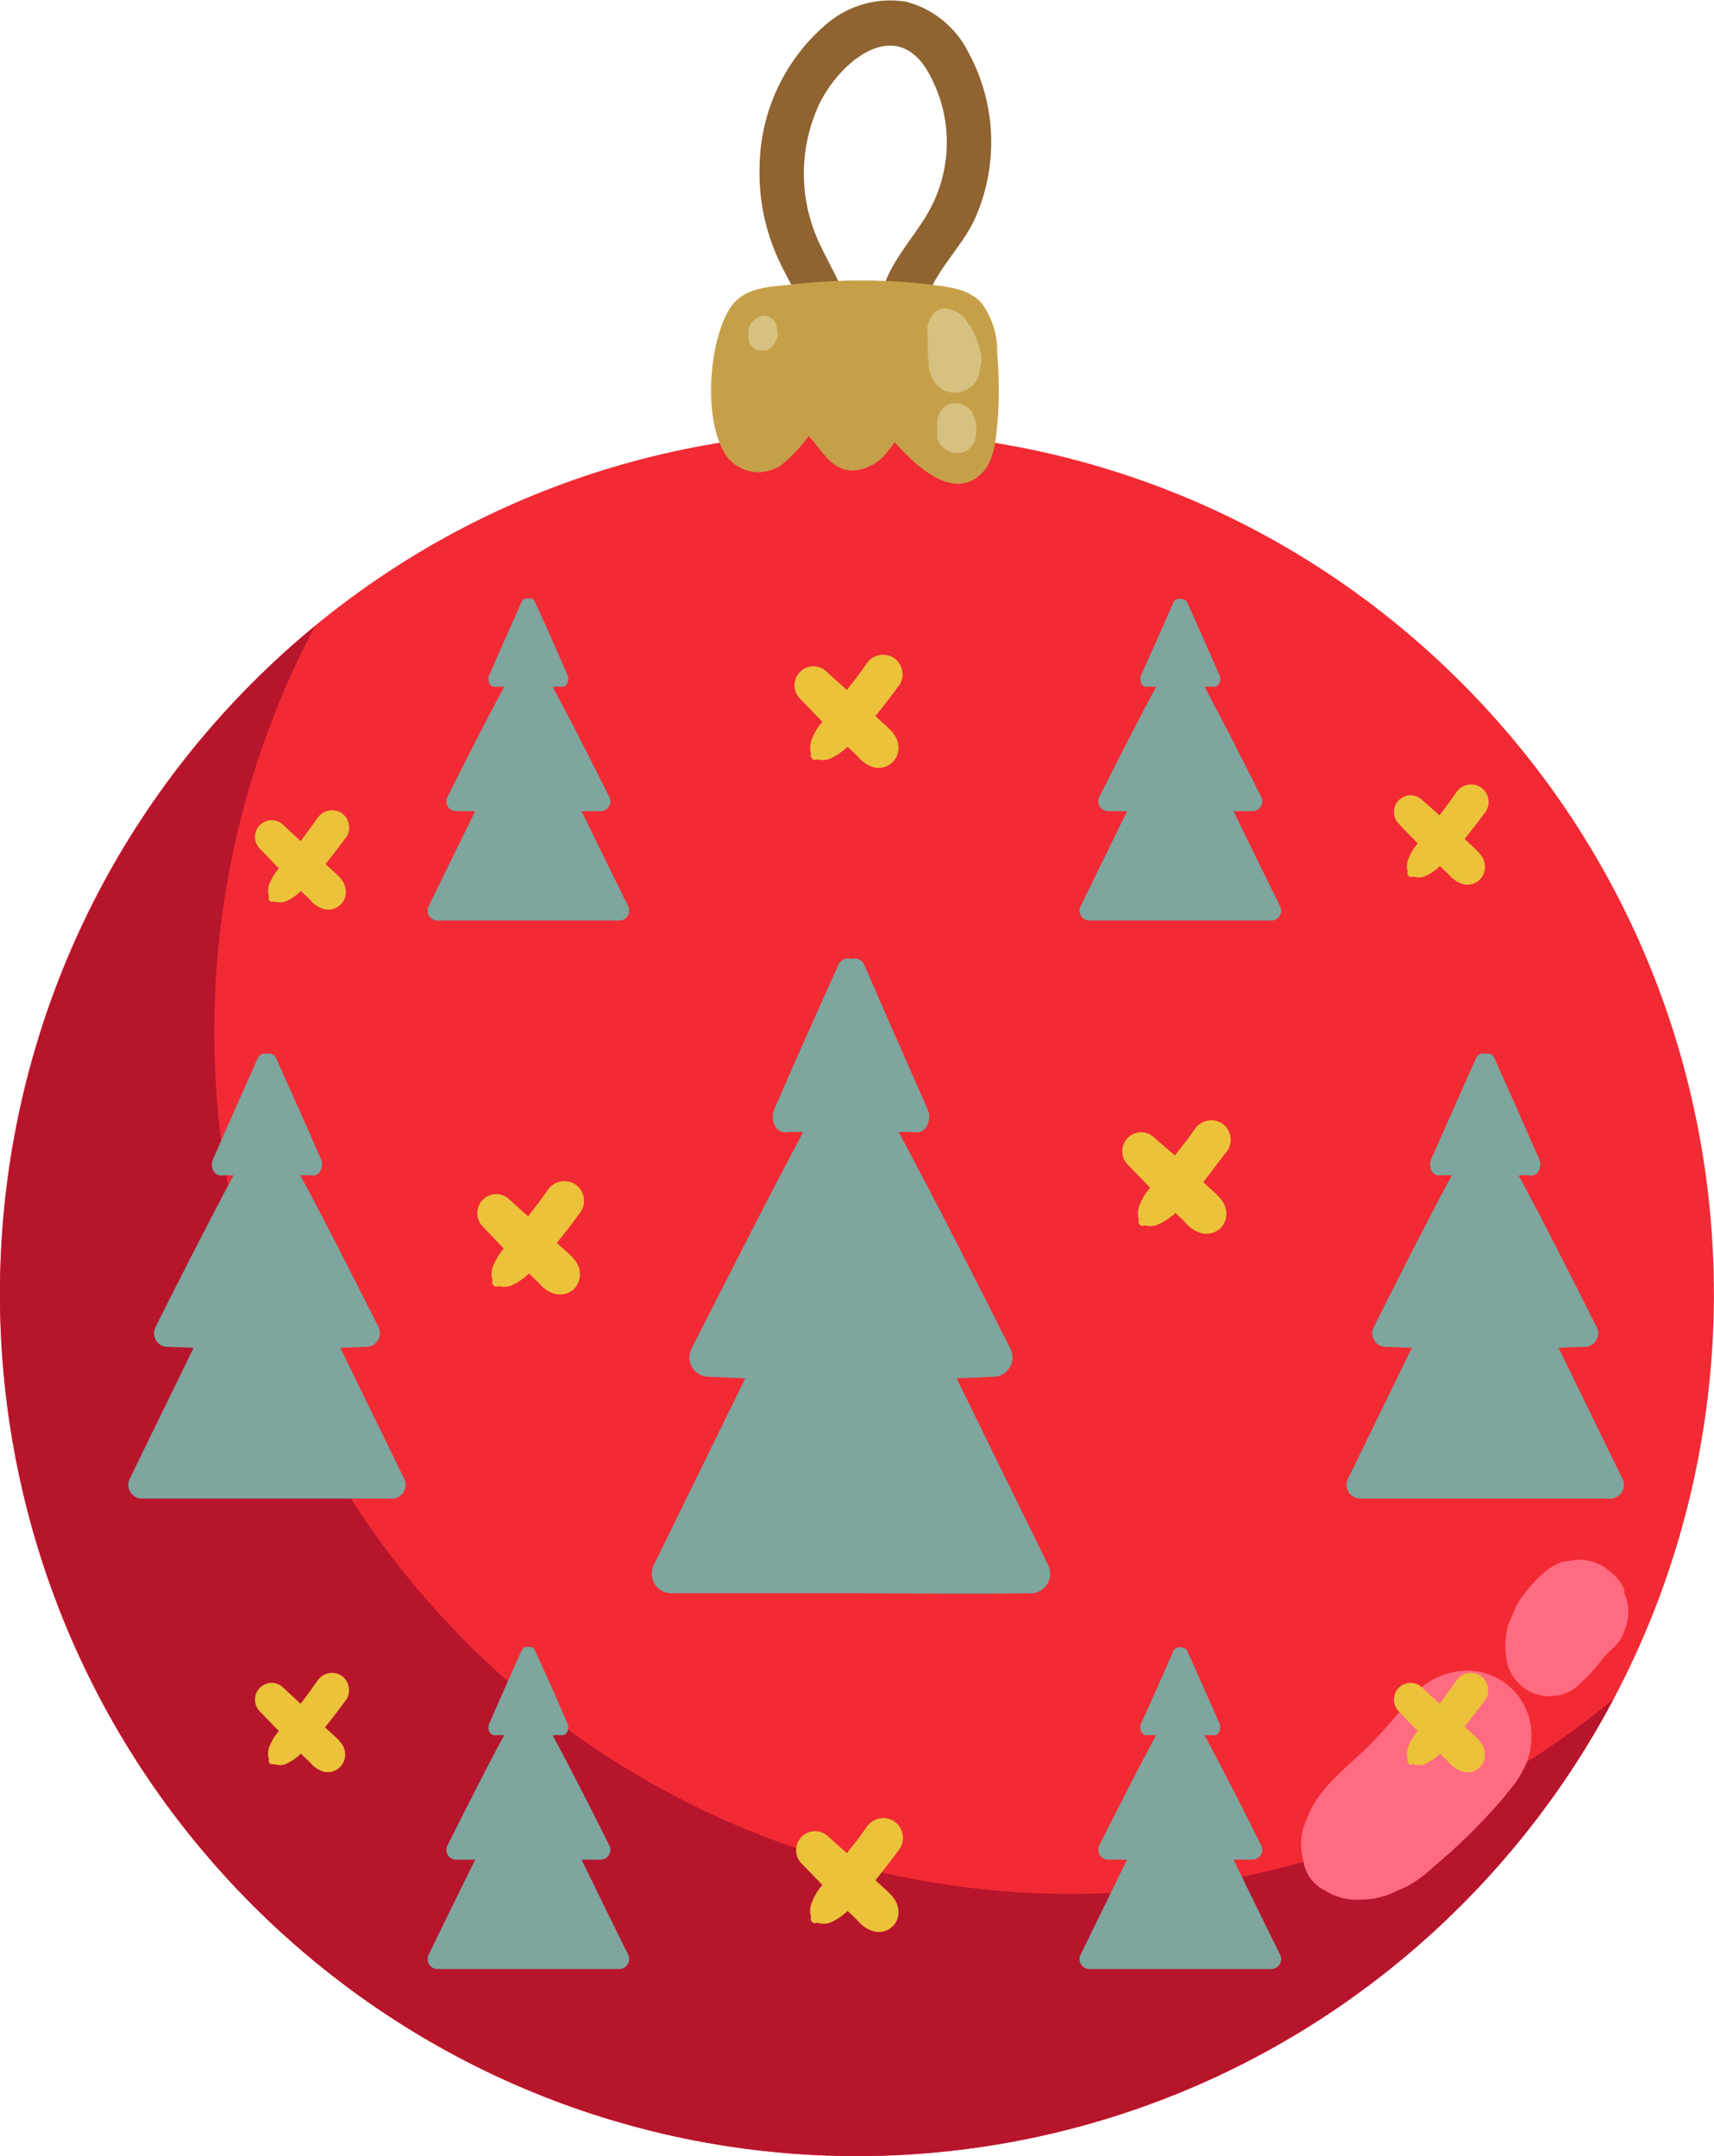 <?xml version="1.0" encoding="UTF-8"?> <svg xmlns="http://www.w3.org/2000/svg" width="66" height="83" viewBox="0 0 66 83" fill="none"> <g clip-path="url(#clip0_381_257)"> <path d="M37.272 1.982C37.031 1.509 36.692 1.093 36.278 0.762C35.864 0.431 35.385 0.192 34.873 0.062C34.347 -0.021 33.811 0.008 33.297 0.147C32.784 0.286 32.305 0.531 31.892 0.868C31.071 1.549 30.409 2.403 29.952 3.37C29.495 4.337 29.255 5.393 29.248 6.464C29.218 7.664 29.461 8.856 29.958 9.948C30.234 10.563 30.57 11.13 30.889 11.733C31.017 11.998 31.127 12.269 31.244 12.533C31.299 12.644 31.586 13.451 31.678 13.389C31.348 13.611 31.439 14.214 31.892 14.195C32.792 14.152 32.816 13.026 32.749 12.349C32.645 11.321 32.045 10.403 31.611 9.492C31.189 8.641 30.964 7.705 30.954 6.754C30.943 5.803 31.147 4.862 31.549 4.001C32.296 2.456 34.389 0.603 35.687 2.684C36.191 3.528 36.458 4.494 36.458 5.479C36.458 6.463 36.191 7.43 35.687 8.274C35.075 9.289 34.255 10.12 33.943 11.296C33.584 12.46 33.638 13.713 34.096 14.842C34.162 14.95 34.259 15.037 34.373 15.092C34.488 15.147 34.616 15.167 34.742 15.151C34.867 15.135 34.986 15.083 35.083 15.001C35.18 14.918 35.252 14.81 35.289 14.688C35.65 13.549 35.289 12.336 35.791 11.222C36.293 10.108 37.143 9.375 37.596 8.292C38.023 7.285 38.215 6.193 38.159 5.099C38.102 4.006 37.799 2.94 37.272 1.982Z" fill="#906330"></path> <path d="M56.331 73.281C69.218 60.319 69.218 39.302 56.331 26.34C43.443 13.377 22.549 13.377 9.662 26.34C-3.226 39.302 -3.226 60.319 9.662 73.281C22.549 86.244 43.443 86.244 56.331 73.281Z" fill="#F22A34"></path> <path d="M41.25 72.911C35.553 72.91 29.953 71.426 24.995 68.602C20.037 65.779 15.89 61.712 12.958 56.799C10.025 51.886 8.407 46.292 8.261 40.564C8.115 34.835 9.446 29.166 12.124 24.107C8.341 27.216 5.292 31.13 3.195 35.567C1.099 40.005 0.008 44.855 0.001 49.768C-0.006 54.681 1.072 59.535 3.157 63.978C5.241 68.421 8.28 72.344 12.055 75.463C15.829 78.581 20.245 80.818 24.983 82.012C29.721 83.205 34.664 83.326 39.454 82.365C44.245 81.404 48.763 79.386 52.684 76.456C56.605 73.525 59.829 69.756 62.126 65.42C56.24 70.273 48.861 72.921 41.25 72.911Z" fill="#B7152C"></path> <path d="M38.398 13.592C38.418 12.894 38.203 12.21 37.786 11.653C37.217 11.037 36.311 11.037 35.54 10.92C33.865 10.749 32.176 10.759 30.503 10.951C29.609 11.049 28.618 11.043 28.091 11.893C27.284 13.198 27.057 16.239 27.981 17.568C28.225 17.889 28.582 18.102 28.979 18.161C29.375 18.221 29.779 18.123 30.105 17.889C30.496 17.568 30.843 17.197 31.139 16.787C31.66 17.341 32.008 18.122 32.859 18.116C33.331 18.077 33.769 17.857 34.083 17.501C34.214 17.347 34.337 17.187 34.45 17.021C35.313 18.012 36.758 19.292 37.81 18.215C38.331 17.685 38.349 16.824 38.422 16.128C38.48 15.283 38.472 14.435 38.398 13.592Z" fill="#C6A049"></path> <path d="M37.786 13.709C37.786 13.635 37.749 13.555 37.731 13.475C37.681 13.248 37.608 13.027 37.511 12.817C37.439 12.676 37.355 12.542 37.26 12.416C37.159 12.229 37 12.08 36.807 11.992C36.73 11.955 36.65 11.924 36.568 11.899C36.435 11.861 36.294 11.868 36.166 11.921C36.038 11.973 35.932 12.068 35.864 12.189C35.809 12.293 35.761 12.402 35.724 12.515C35.699 12.655 35.699 12.799 35.724 12.94V13.192C35.717 13.288 35.717 13.385 35.724 13.481C35.724 13.598 35.724 13.709 35.754 13.826C35.785 13.943 35.754 14.023 35.754 14.122C35.79 14.304 35.852 14.48 35.938 14.645L36.091 14.842L36.287 14.996C36.472 15.1 36.688 15.139 36.899 15.107C37.086 15.082 37.262 15.003 37.405 14.88C37.549 14.756 37.653 14.593 37.706 14.411C37.706 14.374 37.706 14.337 37.706 14.3C37.779 14.112 37.806 13.91 37.786 13.709Z" fill="#D7C180"></path> <path d="M37.547 16.172L37.51 16.061L37.437 15.888C37.393 15.807 37.33 15.737 37.253 15.685C37.209 15.642 37.154 15.61 37.094 15.593C37.008 15.551 36.914 15.53 36.819 15.531H36.629L36.458 15.605C36.377 15.651 36.308 15.714 36.256 15.79C36.195 15.861 36.151 15.945 36.127 16.036L36.09 16.141C36.09 16.141 36.09 16.141 36.09 16.172V16.375V16.639C36.087 16.678 36.087 16.717 36.09 16.756C36.088 16.795 36.088 16.834 36.09 16.873L36.164 17.052C36.211 17.14 36.281 17.215 36.366 17.267C36.411 17.315 36.468 17.349 36.531 17.366C36.621 17.416 36.722 17.439 36.825 17.433H37.027L37.21 17.354C37.296 17.306 37.37 17.238 37.425 17.157C37.489 17.082 37.536 16.994 37.559 16.898C37.587 16.758 37.598 16.616 37.59 16.473C37.594 16.371 37.579 16.269 37.547 16.172Z" fill="#D7C180"></path> <path d="M29.904 12.596V12.528C29.877 12.444 29.831 12.368 29.769 12.306C29.707 12.244 29.632 12.198 29.549 12.171C29.46 12.146 29.367 12.146 29.279 12.171C29.195 12.194 29.118 12.241 29.059 12.306L29.004 12.349C28.939 12.409 28.889 12.483 28.857 12.565C28.833 12.608 28.82 12.657 28.82 12.706C28.818 12.735 28.818 12.764 28.82 12.793C28.82 12.848 28.82 12.903 28.82 12.959V13.1C28.837 13.171 28.87 13.237 28.918 13.291C28.943 13.331 28.976 13.365 29.016 13.39C29.069 13.437 29.132 13.47 29.2 13.488H29.347H29.494C29.562 13.47 29.625 13.437 29.677 13.39C29.735 13.35 29.783 13.297 29.818 13.236L29.885 13.088L29.946 12.953V12.799L29.904 12.596Z" fill="#D7C180"></path> <path d="M40.344 60.216C39.169 57.834 38.006 55.446 36.837 53.063L38.282 53.002C38.408 52.996 38.531 52.958 38.638 52.891C38.745 52.824 38.834 52.73 38.895 52.619C38.956 52.508 38.989 52.383 38.988 52.256C38.988 52.129 38.956 52.004 38.894 51.894C37.492 49.111 36.091 46.353 34.61 43.589C34.813 43.572 35.018 43.572 35.222 43.589C35.711 43.651 35.877 43.06 35.724 42.715C34.91 40.868 34.077 38.991 33.276 37.132C33.233 37.041 33.159 36.97 33.068 36.93C32.977 36.891 32.874 36.886 32.78 36.916C32.686 36.886 32.585 36.891 32.495 36.931C32.404 36.971 32.332 37.042 32.29 37.132C31.458 38.978 30.625 40.825 29.811 42.715C29.659 43.06 29.811 43.651 30.313 43.589C30.517 43.572 30.722 43.572 30.925 43.589C29.456 46.335 28.055 49.13 26.641 51.894C26.579 52.004 26.547 52.129 26.547 52.256C26.547 52.383 26.579 52.508 26.64 52.619C26.701 52.73 26.79 52.824 26.897 52.891C27.005 52.958 27.127 52.996 27.253 53.002L28.698 53.063L25.191 60.216C25.13 60.328 25.098 60.453 25.098 60.581C25.098 60.709 25.13 60.834 25.191 60.946C25.252 61.057 25.34 61.152 25.447 61.22C25.554 61.289 25.676 61.329 25.803 61.337C28.098 61.337 30.399 61.337 32.694 61.337C34.989 61.337 37.297 61.374 39.592 61.337C39.73 61.355 39.87 61.333 39.997 61.276C40.124 61.218 40.233 61.126 40.311 61.01C40.389 60.894 40.433 60.758 40.439 60.618C40.445 60.478 40.412 60.339 40.344 60.216Z" fill="#7EA59E"></path> <path d="M15.552 56.905L13.104 51.888L14.12 51.851C14.209 51.848 14.297 51.822 14.374 51.776C14.451 51.729 14.515 51.664 14.56 51.586C14.605 51.507 14.629 51.419 14.63 51.328C14.631 51.238 14.609 51.148 14.566 51.069C13.581 49.124 12.602 47.172 11.567 45.252C11.716 45.24 11.866 45.24 12.014 45.252C12.351 45.295 12.467 44.882 12.363 44.636C11.794 43.325 11.212 42.026 10.625 40.721C10.595 40.658 10.544 40.609 10.481 40.582C10.418 40.555 10.347 40.552 10.282 40.573C10.216 40.551 10.144 40.554 10.08 40.581C10.016 40.608 9.964 40.658 9.933 40.721C9.352 42.026 8.77 43.325 8.201 44.636C8.091 44.876 8.201 45.289 8.55 45.252C8.697 45.24 8.844 45.24 8.991 45.252C7.963 47.172 6.977 49.124 5.998 51.069C5.954 51.148 5.93 51.237 5.93 51.327C5.93 51.418 5.953 51.507 5.998 51.586C6.042 51.665 6.106 51.73 6.183 51.777C6.261 51.823 6.349 51.849 6.439 51.851L7.455 51.888C6.639 53.562 5.823 55.234 5.007 56.905C4.962 56.984 4.939 57.074 4.939 57.166C4.94 57.257 4.964 57.346 5.009 57.426C5.054 57.505 5.118 57.571 5.196 57.618C5.274 57.665 5.363 57.691 5.453 57.693C7.061 57.693 8.673 57.693 10.288 57.693C11.904 57.693 13.516 57.693 15.123 57.693C15.212 57.688 15.299 57.66 15.374 57.612C15.45 57.564 15.512 57.497 15.555 57.418C15.598 57.34 15.62 57.251 15.619 57.161C15.619 57.071 15.595 56.983 15.552 56.905Z" fill="#7EA59E"></path> <path d="M24.181 34.874C23.569 33.642 22.987 32.442 22.394 31.229H23.134C23.2 31.229 23.264 31.211 23.321 31.177C23.377 31.144 23.424 31.096 23.456 31.039C23.488 30.981 23.505 30.916 23.504 30.85C23.504 30.784 23.486 30.72 23.453 30.663C22.743 29.247 22.033 27.837 21.28 26.44C21.388 26.431 21.496 26.431 21.604 26.44C21.849 26.471 21.935 26.175 21.855 25.997C21.447 25.049 21.027 24.103 20.594 23.159C20.574 23.112 20.537 23.075 20.491 23.054C20.444 23.034 20.392 23.032 20.343 23.048C20.296 23.032 20.243 23.034 20.197 23.054C20.15 23.075 20.113 23.112 20.093 23.159C19.67 24.101 19.248 25.049 18.838 25.997C18.758 26.175 18.838 26.471 19.089 26.44C19.197 26.431 19.305 26.431 19.413 26.44C18.66 27.837 17.951 29.247 17.241 30.663C17.207 30.72 17.189 30.784 17.189 30.85C17.188 30.916 17.205 30.981 17.237 31.039C17.269 31.096 17.316 31.144 17.372 31.177C17.429 31.211 17.493 31.229 17.559 31.229H18.299C17.687 32.461 17.106 33.661 16.512 34.874C16.481 34.931 16.464 34.996 16.465 35.062C16.465 35.127 16.483 35.192 16.515 35.249C16.548 35.306 16.595 35.353 16.651 35.387C16.707 35.42 16.771 35.439 16.837 35.44C18.006 35.44 19.174 35.44 20.343 35.44C21.512 35.44 22.688 35.44 23.857 35.44C23.922 35.439 23.986 35.42 24.042 35.387C24.098 35.353 24.145 35.306 24.178 35.249C24.21 35.192 24.228 35.127 24.228 35.062C24.229 34.996 24.212 34.931 24.181 34.874Z" fill="#7EA59E"></path> <path d="M49.285 34.873C48.673 33.642 48.092 32.442 47.498 31.229H48.239C48.304 31.227 48.367 31.208 48.422 31.174C48.478 31.14 48.523 31.092 48.555 31.035C48.587 30.979 48.604 30.915 48.605 30.849C48.605 30.784 48.589 30.72 48.557 30.663C47.847 29.247 47.131 27.837 46.384 26.44C46.492 26.431 46.601 26.431 46.709 26.44C46.954 26.471 47.039 26.175 46.96 25.997C46.544 25.049 46.127 24.101 45.699 23.159C45.667 23.124 45.628 23.096 45.585 23.078C45.542 23.059 45.495 23.049 45.448 23.049C45.401 23.049 45.354 23.059 45.311 23.078C45.268 23.096 45.229 23.124 45.197 23.159C44.789 24.103 44.369 25.049 43.936 25.997C43.863 26.175 43.936 26.471 44.193 26.44C44.301 26.431 44.41 26.431 44.518 26.44C43.765 27.837 43.055 29.247 42.339 30.663C42.307 30.72 42.291 30.785 42.291 30.851C42.292 30.917 42.309 30.981 42.342 31.038C42.375 31.095 42.422 31.143 42.478 31.176C42.534 31.209 42.598 31.228 42.663 31.229H43.398L41.617 34.873C41.585 34.931 41.569 34.996 41.569 35.062C41.57 35.127 41.587 35.192 41.62 35.249C41.653 35.306 41.699 35.353 41.756 35.387C41.812 35.42 41.876 35.438 41.941 35.44C43.11 35.44 44.279 35.44 45.448 35.44C46.617 35.44 47.786 35.44 48.961 35.44C49.026 35.438 49.09 35.42 49.147 35.387C49.203 35.353 49.249 35.306 49.282 35.249C49.315 35.192 49.332 35.127 49.333 35.062C49.333 34.996 49.317 34.931 49.285 34.873Z" fill="#7EA59E"></path> <path d="M24.181 75.237C23.569 74.006 22.987 72.805 22.394 71.593H23.134C23.2 71.592 23.264 71.574 23.321 71.541C23.377 71.507 23.424 71.459 23.456 71.402C23.488 71.345 23.505 71.28 23.504 71.214C23.504 71.148 23.486 71.083 23.453 71.026C22.743 69.611 22.033 68.195 21.28 66.803C21.388 66.794 21.496 66.794 21.604 66.803C21.849 66.834 21.935 66.539 21.855 66.36C21.447 65.412 21.027 64.466 20.594 63.522C20.574 63.475 20.537 63.438 20.491 63.417C20.444 63.397 20.392 63.395 20.343 63.411C20.296 63.395 20.243 63.397 20.197 63.417C20.15 63.438 20.113 63.475 20.093 63.522C19.67 64.464 19.248 65.412 18.838 66.36C18.758 66.539 18.838 66.834 19.089 66.803C19.197 66.794 19.305 66.794 19.413 66.803C18.66 68.195 17.951 69.611 17.241 71.026C17.207 71.083 17.189 71.148 17.189 71.214C17.188 71.28 17.205 71.345 17.237 71.402C17.269 71.459 17.316 71.507 17.372 71.541C17.429 71.574 17.493 71.592 17.559 71.593H18.299C17.687 72.824 17.106 74.024 16.512 75.237C16.481 75.294 16.464 75.359 16.465 75.425C16.465 75.491 16.483 75.555 16.515 75.612C16.548 75.669 16.595 75.717 16.651 75.75C16.707 75.784 16.771 75.802 16.837 75.803C18.006 75.803 19.174 75.803 20.343 75.803C21.512 75.803 22.688 75.803 23.857 75.803C23.922 75.802 23.986 75.784 24.042 75.75C24.098 75.717 24.145 75.669 24.178 75.612C24.21 75.555 24.228 75.491 24.228 75.425C24.229 75.359 24.212 75.294 24.181 75.237Z" fill="#7EA59E"></path> <path d="M49.285 75.237C48.673 74.005 48.092 72.805 47.498 71.592H48.239C48.304 71.59 48.367 71.571 48.422 71.537C48.478 71.503 48.523 71.456 48.555 71.399C48.587 71.342 48.604 71.278 48.605 71.213C48.605 71.147 48.589 71.083 48.557 71.026C47.847 69.61 47.131 68.194 46.384 66.803C46.492 66.794 46.601 66.794 46.709 66.803C46.954 66.834 47.039 66.538 46.96 66.36C46.544 65.412 46.127 64.464 45.699 63.522C45.667 63.487 45.628 63.46 45.585 63.441C45.542 63.422 45.495 63.412 45.448 63.412C45.401 63.412 45.354 63.422 45.311 63.441C45.268 63.46 45.229 63.487 45.197 63.522C44.789 64.466 44.369 65.412 43.936 66.36C43.863 66.538 43.936 66.834 44.193 66.803C44.301 66.794 44.41 66.794 44.518 66.803C43.765 68.194 43.055 69.61 42.339 71.026C42.307 71.084 42.291 71.148 42.291 71.214C42.292 71.28 42.309 71.344 42.342 71.401C42.375 71.458 42.422 71.506 42.478 71.539C42.534 71.573 42.598 71.591 42.663 71.592H43.398L41.617 75.237C41.585 75.294 41.569 75.359 41.569 75.425C41.57 75.49 41.587 75.555 41.62 75.612C41.653 75.669 41.699 75.716 41.756 75.75C41.812 75.783 41.876 75.802 41.941 75.803C43.11 75.803 44.279 75.803 45.448 75.803C46.617 75.803 47.786 75.803 48.961 75.803C49.026 75.802 49.09 75.783 49.147 75.75C49.203 75.716 49.249 75.669 49.282 75.612C49.315 75.555 49.332 75.49 49.333 75.425C49.333 75.359 49.317 75.294 49.285 75.237Z" fill="#7EA59E"></path> <path d="M62.463 56.905L60.015 51.888L61.031 51.851C61.121 51.849 61.209 51.823 61.286 51.777C61.363 51.73 61.427 51.665 61.472 51.586C61.516 51.507 61.539 51.418 61.539 51.327C61.539 51.237 61.516 51.148 61.471 51.069C60.492 49.124 59.513 47.172 58.478 45.252C58.627 45.24 58.777 45.24 58.925 45.252C59.262 45.295 59.378 44.882 59.274 44.636C58.699 43.325 58.123 42.026 57.536 40.721C57.507 40.658 57.456 40.609 57.392 40.582C57.329 40.555 57.258 40.552 57.193 40.573C57.127 40.551 57.055 40.554 56.991 40.581C56.927 40.608 56.875 40.658 56.844 40.721C56.263 42.026 55.682 43.325 55.106 44.636C55.002 44.876 55.106 45.289 55.461 45.252C55.608 45.24 55.755 45.24 55.902 45.252C54.868 47.172 53.888 49.124 52.909 51.069C52.865 51.148 52.841 51.237 52.841 51.327C52.841 51.418 52.864 51.507 52.909 51.586C52.953 51.665 53.017 51.73 53.094 51.777C53.172 51.823 53.26 51.849 53.35 51.851L54.366 51.888L51.918 56.905C51.873 56.985 51.85 57.075 51.851 57.167C51.851 57.259 51.876 57.349 51.921 57.428C51.967 57.508 52.032 57.574 52.111 57.62C52.19 57.667 52.279 57.692 52.37 57.693C53.982 57.693 55.594 57.693 57.206 57.693C58.817 57.693 60.427 57.693 62.034 57.693C62.123 57.688 62.21 57.66 62.285 57.612C62.361 57.564 62.423 57.497 62.466 57.418C62.508 57.34 62.531 57.251 62.53 57.161C62.53 57.071 62.507 56.983 62.463 56.905Z" fill="#7EA59E"></path> <path d="M22.113 45.572C21.938 45.474 21.732 45.447 21.538 45.498C21.344 45.548 21.177 45.672 21.072 45.843C20.876 46.12 20.68 46.391 20.46 46.662L20.387 46.76C20.368 46.781 20.352 46.804 20.338 46.828L19.591 46.157C19.452 46.033 19.271 45.967 19.086 45.972C18.9 45.978 18.724 46.054 18.592 46.187C18.461 46.319 18.385 46.496 18.379 46.683C18.374 46.87 18.439 47.051 18.563 47.191L19.395 48.065L19.242 48.269C19.153 48.401 19.075 48.541 19.01 48.687C18.92 48.88 18.904 49.099 18.967 49.303C18.899 49.432 19.065 49.598 19.193 49.512C19.363 49.557 19.544 49.546 19.707 49.481C19.906 49.393 20.089 49.275 20.252 49.13C20.294 49.099 20.332 49.064 20.368 49.026L20.423 49.081L20.754 49.395C20.91 49.595 21.124 49.741 21.366 49.814C21.497 49.846 21.634 49.844 21.764 49.81C21.894 49.775 22.014 49.709 22.113 49.617C22.206 49.518 22.273 49.398 22.307 49.267C22.341 49.135 22.342 48.997 22.308 48.866C22.235 48.496 21.831 48.213 21.568 47.967L21.445 47.844C21.77 47.444 22.088 47.037 22.388 46.612C22.488 46.438 22.515 46.23 22.464 46.035C22.412 45.84 22.286 45.674 22.113 45.572Z" fill="#EBC23A"></path> <path d="M34.389 25.307C34.214 25.208 34.008 25.181 33.815 25.232C33.621 25.282 33.454 25.406 33.349 25.577C33.159 25.854 32.963 26.125 32.736 26.396L32.663 26.495C32.649 26.519 32.632 26.541 32.614 26.562L31.867 25.898C31.802 25.823 31.721 25.763 31.631 25.72C31.541 25.678 31.444 25.655 31.345 25.652C31.245 25.649 31.146 25.666 31.054 25.703C30.962 25.74 30.878 25.796 30.808 25.866C30.738 25.937 30.683 26.021 30.646 26.114C30.61 26.207 30.592 26.306 30.595 26.406C30.598 26.506 30.621 26.604 30.663 26.694C30.705 26.785 30.765 26.865 30.839 26.932L31.665 27.787L31.506 27.991C31.417 28.122 31.341 28.262 31.28 28.409C31.191 28.602 31.174 28.82 31.231 29.025C31.17 29.154 31.329 29.32 31.457 29.234C31.628 29.279 31.808 29.269 31.971 29.203C32.171 29.114 32.356 28.995 32.522 28.852L32.639 28.748L32.694 28.803L33.024 29.117C33.18 29.317 33.394 29.463 33.636 29.536C33.766 29.571 33.904 29.571 34.034 29.536C34.164 29.5 34.283 29.431 34.378 29.335C34.473 29.239 34.541 29.119 34.575 28.988C34.609 28.856 34.608 28.718 34.572 28.588C34.499 28.218 34.095 27.935 33.838 27.689L33.71 27.566C34.034 27.166 34.352 26.759 34.658 26.335C34.754 26.161 34.779 25.958 34.728 25.766C34.678 25.575 34.557 25.41 34.389 25.307Z" fill="#EBC23A"></path> <path d="M34.389 70.09C34.213 69.992 34.007 69.967 33.813 70.018C33.619 70.07 33.453 70.195 33.348 70.367C33.159 70.638 32.963 70.915 32.736 71.18L32.663 71.278L32.614 71.346L31.867 70.681C31.729 70.557 31.548 70.491 31.362 70.496C31.177 70.502 31 70.579 30.869 70.711C30.737 70.843 30.661 71.02 30.656 71.207C30.65 71.394 30.716 71.576 30.839 71.715L31.665 72.565C31.61 72.632 31.555 72.7 31.506 72.774C31.415 72.905 31.339 73.045 31.28 73.193C31.19 73.385 31.172 73.604 31.231 73.808C31.17 73.944 31.329 74.104 31.457 74.018C31.624 74.076 31.805 74.076 31.971 74.018C32.171 73.93 32.356 73.814 32.522 73.673C32.559 73.642 32.596 73.599 32.639 73.568L32.694 73.618L33.024 73.938C33.181 74.135 33.395 74.279 33.636 74.35C33.766 74.387 33.903 74.388 34.034 74.354C34.164 74.32 34.283 74.251 34.379 74.155C34.474 74.059 34.542 73.939 34.576 73.808C34.61 73.677 34.609 73.539 34.572 73.408C34.499 73.039 34.095 72.756 33.838 72.503L33.71 72.386C34.034 71.98 34.352 71.574 34.658 71.155C34.711 71.068 34.746 70.971 34.761 70.869C34.776 70.768 34.771 70.665 34.746 70.566C34.721 70.467 34.676 70.373 34.615 70.292C34.554 70.21 34.477 70.142 34.389 70.09Z" fill="#EBC23A"></path> <path d="M47.021 43.227C46.846 43.13 46.64 43.106 46.446 43.157C46.253 43.209 46.086 43.333 45.981 43.504C45.793 43.779 45.589 44.05 45.369 44.316L45.295 44.415L45.24 44.483L44.488 43.836C44.422 43.762 44.341 43.701 44.251 43.659C44.161 43.617 44.064 43.593 43.965 43.591C43.865 43.588 43.767 43.605 43.674 43.642C43.582 43.679 43.498 43.734 43.428 43.805C43.358 43.875 43.303 43.96 43.266 44.053C43.23 44.145 43.212 44.245 43.215 44.344C43.218 44.444 43.241 44.542 43.283 44.633C43.325 44.723 43.385 44.804 43.459 44.87L44.286 45.72C44.237 45.794 44.182 45.855 44.127 45.929C44.038 46.061 43.962 46.201 43.9 46.348C43.808 46.54 43.793 46.76 43.857 46.963C43.841 46.995 43.835 47.03 43.841 47.065C43.847 47.1 43.865 47.132 43.891 47.156C43.916 47.179 43.949 47.194 43.984 47.197C44.019 47.2 44.054 47.192 44.084 47.173C44.252 47.221 44.431 47.21 44.592 47.142C44.792 47.056 44.977 46.94 45.142 46.797C45.185 46.797 45.222 46.723 45.259 46.693L45.314 46.742L45.644 47.062C45.801 47.259 46.015 47.403 46.256 47.474C46.387 47.508 46.524 47.508 46.655 47.473C46.786 47.439 46.905 47.371 47.003 47.277C47.096 47.18 47.163 47.061 47.198 46.931C47.232 46.8 47.232 46.663 47.199 46.532C47.125 46.163 46.721 45.88 46.458 45.628L46.33 45.511C46.654 45.104 46.942 44.698 47.278 44.279C47.331 44.193 47.365 44.098 47.381 43.998C47.396 43.899 47.392 43.797 47.368 43.699C47.344 43.601 47.301 43.509 47.242 43.428C47.182 43.347 47.107 43.279 47.021 43.227Z" fill="#EBC23A"></path> <path d="M56.978 30.287C56.824 30.2 56.643 30.177 56.472 30.221C56.3 30.266 56.153 30.376 56.06 30.527C55.889 30.773 55.718 31.013 55.54 31.247C55.519 31.277 55.497 31.306 55.473 31.333L55.43 31.389L54.769 30.804C54.71 30.744 54.639 30.697 54.561 30.664C54.484 30.632 54.4 30.615 54.316 30.615C54.232 30.615 54.149 30.632 54.071 30.664C53.993 30.697 53.923 30.744 53.863 30.804C53.804 30.864 53.757 30.935 53.724 31.013C53.692 31.091 53.676 31.175 53.676 31.259C53.676 31.344 53.692 31.428 53.724 31.506C53.757 31.584 53.804 31.655 53.863 31.715C54.102 31.967 54.347 32.22 54.592 32.466L54.451 32.651C54.37 32.766 54.303 32.89 54.249 33.02C54.171 33.19 54.156 33.382 54.206 33.562C54.151 33.679 54.298 33.82 54.408 33.74C54.555 33.792 54.714 33.792 54.861 33.74C55.035 33.663 55.198 33.561 55.344 33.439L55.449 33.34L55.498 33.389L55.785 33.666C55.927 33.841 56.116 33.969 56.33 34.036C56.445 34.068 56.566 34.068 56.682 34.037C56.797 34.006 56.902 33.945 56.986 33.86C57.07 33.775 57.13 33.669 57.16 33.552C57.19 33.436 57.188 33.314 57.156 33.199C57.095 32.879 56.734 32.626 56.507 32.404L56.397 32.3C56.679 31.943 56.96 31.586 57.23 31.216C57.274 31.139 57.303 31.053 57.315 30.965C57.326 30.876 57.32 30.785 57.297 30.699C57.274 30.613 57.233 30.532 57.179 30.461C57.124 30.39 57.056 30.331 56.978 30.287Z" fill="#EBC23A"></path> <path d="M13.122 64.49C12.968 64.403 12.786 64.38 12.615 64.424C12.444 64.469 12.297 64.579 12.204 64.73C12.033 64.976 11.861 65.216 11.684 65.45C11.663 65.48 11.64 65.509 11.617 65.537L11.574 65.592L10.913 64.976C10.793 64.856 10.63 64.788 10.46 64.788C10.29 64.788 10.127 64.856 10.007 64.976C9.887 65.097 9.819 65.261 9.819 65.432C9.819 65.603 9.887 65.767 10.007 65.887C10.252 66.14 10.49 66.392 10.735 66.638L10.595 66.823C10.516 66.94 10.449 67.064 10.393 67.192C10.313 67.362 10.3 67.555 10.356 67.734C10.345 67.761 10.343 67.791 10.349 67.819C10.355 67.847 10.37 67.873 10.392 67.892C10.413 67.912 10.44 67.924 10.469 67.928C10.497 67.931 10.526 67.926 10.552 67.913C10.696 67.965 10.854 67.965 10.998 67.913C11.173 67.835 11.335 67.734 11.482 67.611L11.586 67.513L11.635 67.562L11.929 67.839C12.067 68.014 12.255 68.143 12.467 68.208C12.579 68.234 12.695 68.231 12.805 68.2C12.914 68.168 13.014 68.109 13.095 68.027C13.176 67.946 13.235 67.845 13.267 67.735C13.298 67.624 13.301 67.508 13.275 67.396C13.214 67.076 12.859 66.823 12.626 66.602L12.516 66.497C12.804 66.14 13.079 65.783 13.348 65.413C13.437 65.26 13.463 65.078 13.421 64.906C13.379 64.733 13.272 64.584 13.122 64.49Z" fill="#EBC23A"></path> <path d="M13.122 31.277C12.967 31.193 12.785 31.171 12.614 31.217C12.444 31.263 12.297 31.372 12.204 31.524C12.033 31.764 11.861 32.004 11.684 32.238C11.663 32.268 11.64 32.296 11.617 32.324L11.574 32.379L10.913 31.764C10.793 31.643 10.63 31.575 10.46 31.575C10.29 31.575 10.127 31.643 10.007 31.764C9.887 31.884 9.819 32.048 9.819 32.219C9.819 32.39 9.887 32.554 10.007 32.675L10.735 33.426L10.595 33.611C10.518 33.728 10.45 33.852 10.393 33.98C10.313 34.15 10.3 34.343 10.356 34.522C10.343 34.549 10.339 34.579 10.344 34.609C10.35 34.638 10.365 34.666 10.386 34.686C10.408 34.707 10.436 34.72 10.466 34.723C10.495 34.727 10.525 34.721 10.552 34.706C10.697 34.752 10.853 34.752 10.998 34.706C11.173 34.626 11.335 34.523 11.482 34.398L11.586 34.3C11.601 34.318 11.617 34.334 11.635 34.349L11.929 34.626C12.063 34.805 12.252 34.935 12.467 34.996C12.582 35.027 12.704 35.028 12.819 34.997C12.934 34.966 13.039 34.905 13.123 34.82C13.207 34.734 13.268 34.628 13.297 34.512C13.327 34.396 13.326 34.274 13.293 34.158C13.232 33.838 12.877 33.586 12.645 33.37L12.535 33.26C12.822 32.909 13.098 32.545 13.367 32.176C13.447 32.023 13.466 31.845 13.421 31.678C13.375 31.512 13.268 31.368 13.122 31.277Z" fill="#EBC23A"></path> <path d="M58.876 66.108C58.726 65.595 58.417 65.145 57.994 64.822C57.571 64.5 57.056 64.323 56.526 64.316C56.121 64.317 55.721 64.405 55.352 64.573C54.984 64.742 54.656 64.988 54.39 65.295C54.218 65.486 54.059 65.695 53.894 65.911C53.545 66.317 53.19 66.717 52.817 67.099C51.942 67.998 50.736 68.816 50.326 70.023C50.089 70.507 50.037 71.061 50.179 71.58C50.207 71.856 50.311 72.118 50.479 72.338C50.627 72.533 50.82 72.689 51.042 72.793C51.469 73.061 51.973 73.178 52.474 73.126H52.554C52.98 73.107 53.398 72.996 53.778 72.799L54.175 72.627C54.56 72.41 54.916 72.146 55.234 71.839C55.657 71.488 56.067 71.119 56.458 70.737C56.85 70.355 57.211 69.98 57.566 69.586C57.743 69.395 57.915 69.198 58.08 68.97C58.368 68.65 58.602 68.284 58.772 67.887C58.998 67.321 59.034 66.696 58.876 66.108Z" fill="#FF6C81"></path> <path d="M62.554 61.239C62.473 61.002 62.332 60.789 62.144 60.624L61.746 60.31C61.445 60.134 61.103 60.042 60.755 60.045L60.235 60.113C59.905 60.203 59.605 60.379 59.365 60.624C59.253 60.717 59.148 60.82 59.053 60.931C58.992 60.993 58.937 61.067 58.876 61.135C58.714 61.332 58.563 61.537 58.423 61.75C58.401 61.789 58.383 61.831 58.368 61.873C58.282 62.058 58.203 62.249 58.129 62.44C58.093 62.517 58.064 62.597 58.044 62.68C57.94 63.133 57.94 63.605 58.044 64.059C58.12 64.341 58.27 64.599 58.478 64.803C58.681 65.014 58.937 65.165 59.219 65.241C59.513 65.321 59.824 65.321 60.118 65.241C60.4 65.164 60.655 65.013 60.859 64.803C60.947 64.706 61.043 64.615 61.147 64.533L61.055 64.606C61.126 64.549 61.191 64.485 61.251 64.416L61.379 64.274L61.624 63.979C61.77 63.779 61.938 63.598 62.126 63.437C62.313 63.271 62.455 63.059 62.536 62.821C62.644 62.581 62.7 62.321 62.7 62.058C62.7 61.795 62.644 61.534 62.536 61.295L62.554 61.239Z" fill="#FF6C81"></path> <path d="M56.978 64.49C56.824 64.403 56.643 64.38 56.472 64.424C56.3 64.469 56.153 64.579 56.06 64.73C55.889 64.976 55.718 65.216 55.54 65.45C55.519 65.48 55.497 65.509 55.473 65.537L55.43 65.592L54.769 64.976C54.649 64.856 54.486 64.788 54.316 64.788C54.146 64.788 53.983 64.856 53.863 64.976C53.743 65.097 53.676 65.261 53.676 65.432C53.676 65.603 53.743 65.767 53.863 65.887C54.102 66.14 54.347 66.392 54.592 66.638L54.451 66.823C54.37 66.939 54.303 67.062 54.249 67.192C54.171 67.362 54.156 67.554 54.206 67.734C54.151 67.851 54.298 67.993 54.408 67.913C54.555 67.965 54.714 67.965 54.861 67.913C55.035 67.835 55.198 67.734 55.344 67.611L55.449 67.513L55.498 67.562L55.785 67.839C55.927 68.013 56.116 68.142 56.33 68.208C56.445 68.24 56.566 68.24 56.682 68.21C56.797 68.179 56.902 68.118 56.986 68.032C57.07 67.947 57.13 67.841 57.16 67.725C57.19 67.609 57.188 67.487 57.156 67.371C57.095 67.051 56.734 66.799 56.507 66.577L56.397 66.472C56.679 66.115 56.96 65.758 57.23 65.389C57.309 65.235 57.327 65.056 57.28 64.89C57.234 64.723 57.126 64.58 56.978 64.49Z" fill="#EBC23A"></path> </g> <defs> <clipPath id="clip0_381_257"> <rect width="66" height="83" fill="white"></rect> </clipPath> </defs> </svg> 